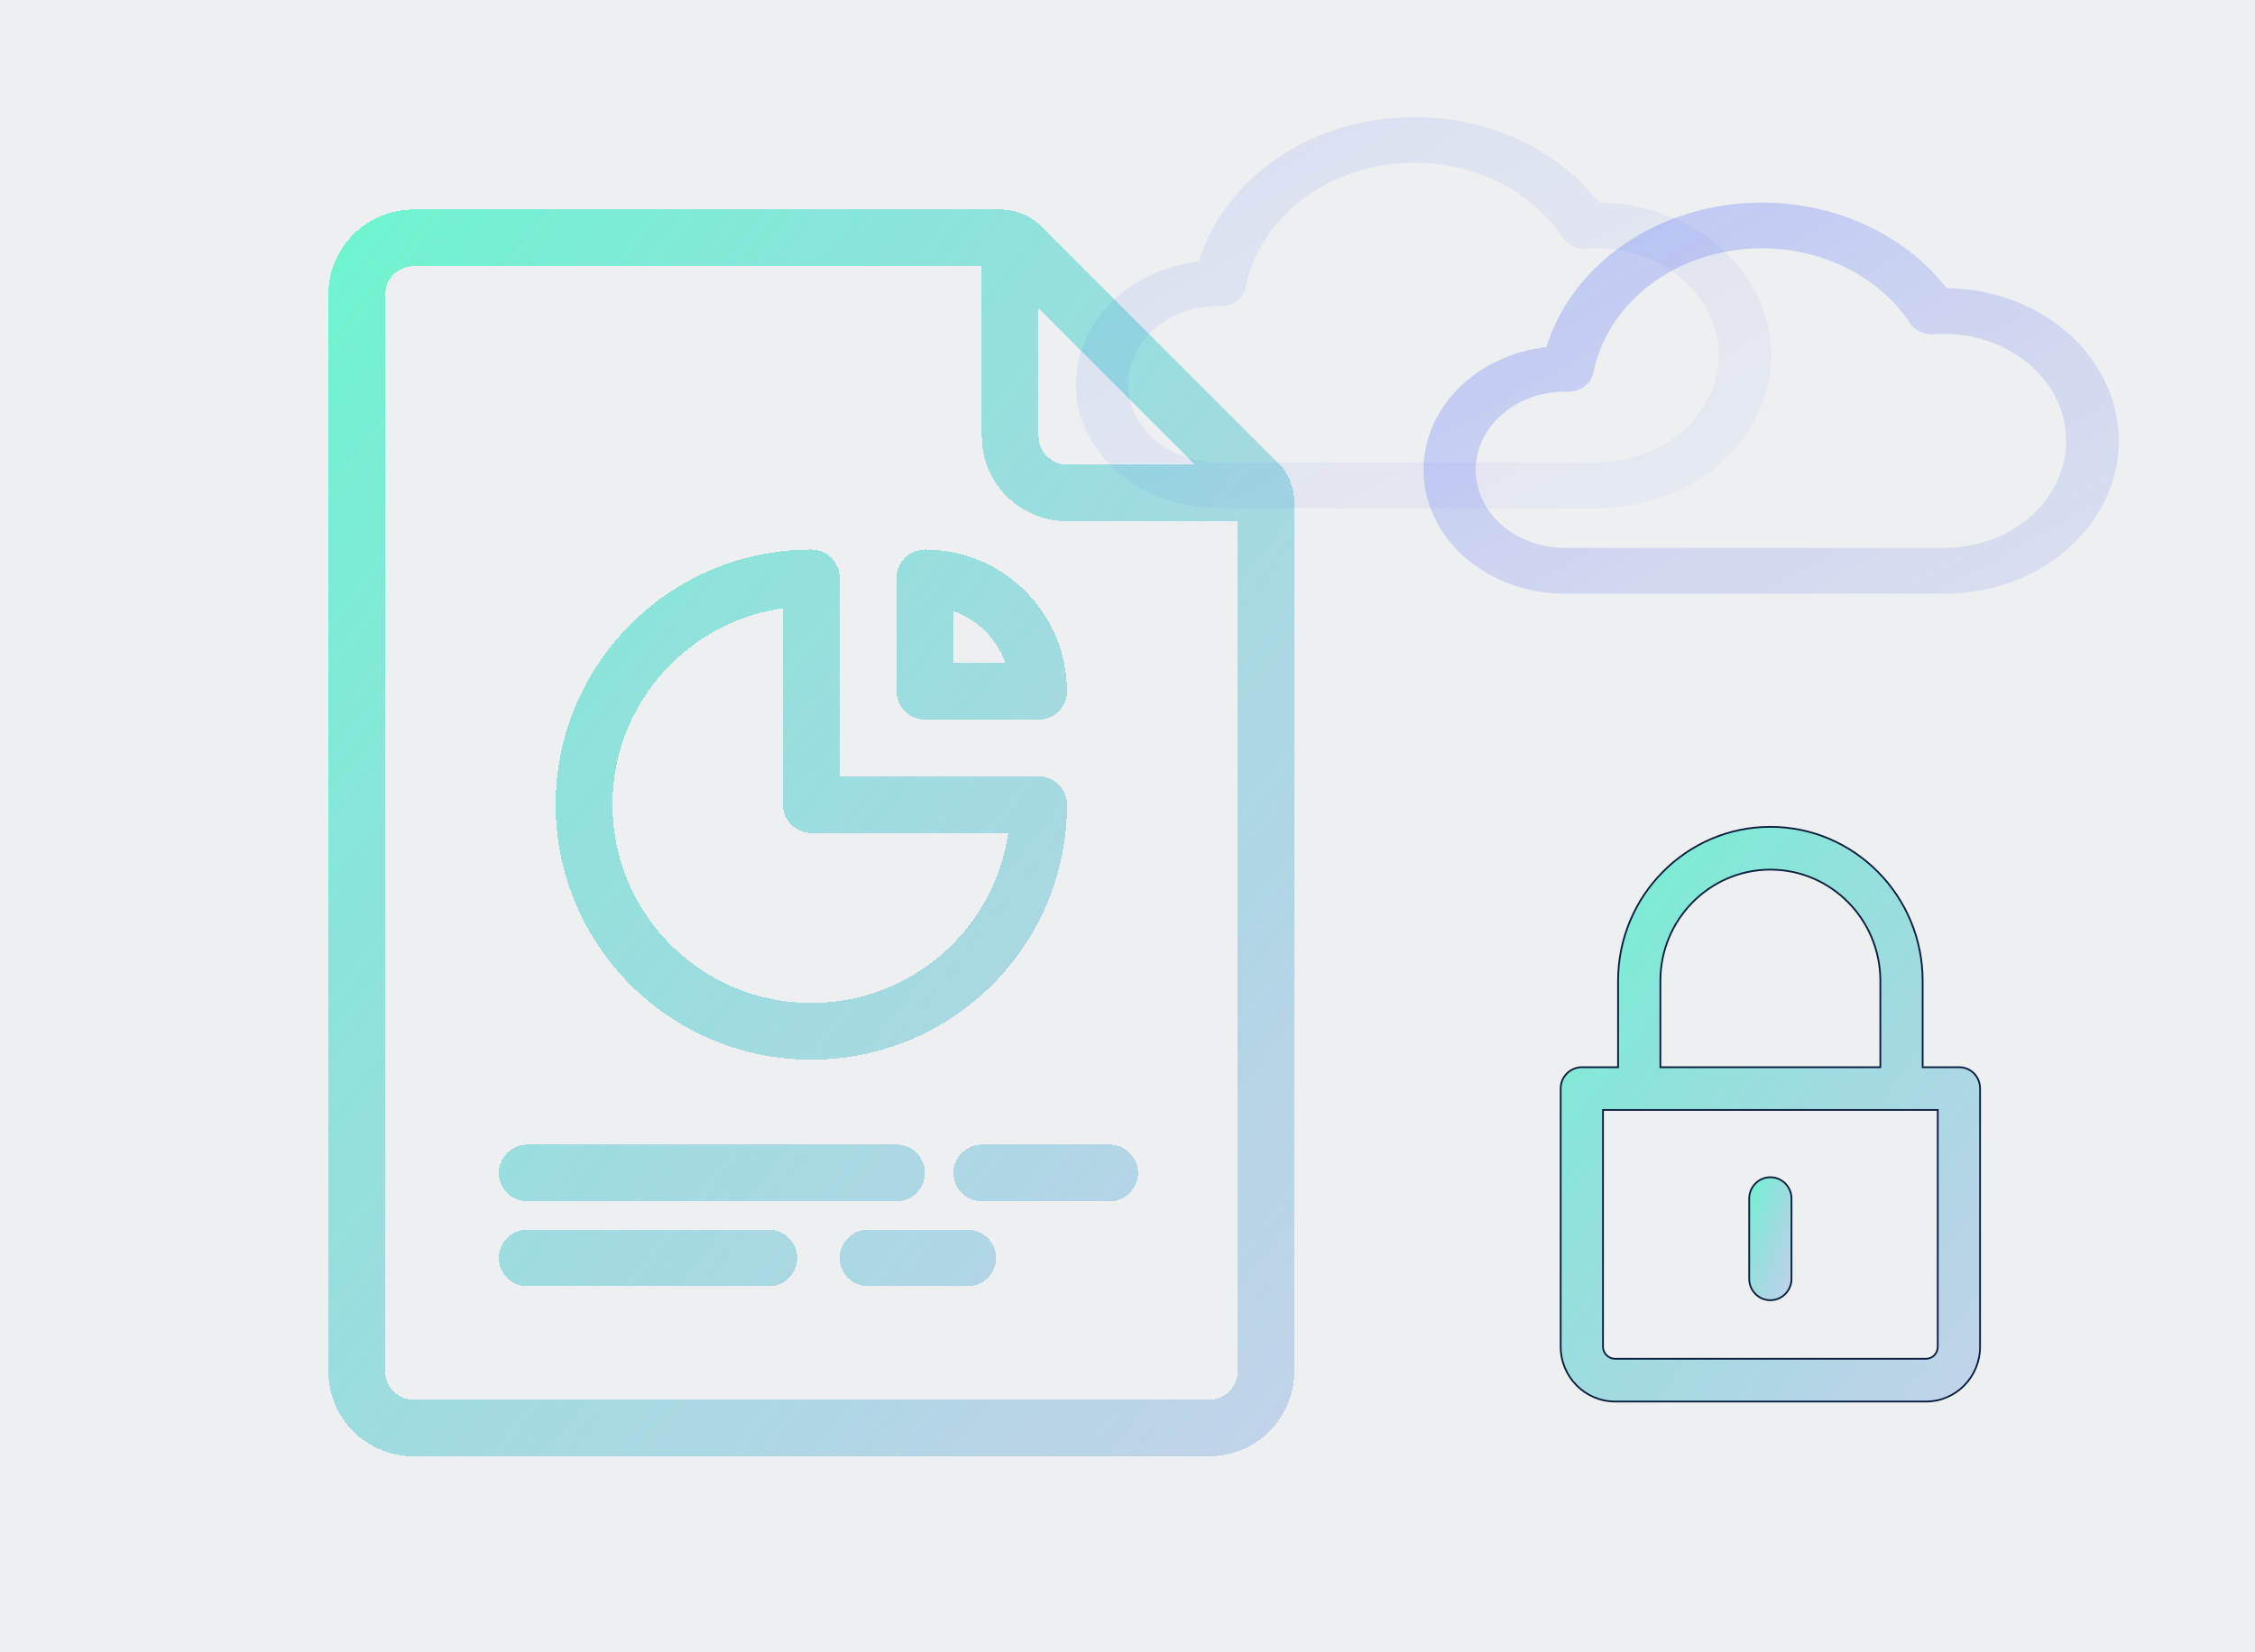 <svg width="1291" height="946" viewBox="0 0 1291 946" fill="none" xmlns="http://www.w3.org/2000/svg">
<rect width="1291" height="946" fill="#EDEFF1"/>
<g filter="url(#filter0_d_1147_613)">
<path d="M529.559 667.727C529.559 658.765 522.277 651.5 513.294 651.5H301.853L299.956 651.609C291.867 652.547 285.588 659.405 285.588 667.727C285.588 676.689 292.87 683.955 301.853 683.955H513.294L515.191 683.845C523.28 682.908 529.559 676.049 529.559 667.727Z" fill="url(#paint0_linear_1147_613)" fill-opacity="0.62" shape-rendering="crispEdges"/>
<path d="M553.956 700.182C562.939 700.182 570.221 707.447 570.221 716.409C570.221 724.731 563.942 731.59 555.853 732.527L553.956 732.636H497.029C488.047 732.636 480.765 725.371 480.765 716.409C480.765 708.087 487.044 701.228 495.133 700.291L497.029 700.182H553.956Z" fill="url(#paint1_linear_1147_613)" fill-opacity="0.62" shape-rendering="crispEdges"/>
<path d="M456.368 716.409C456.368 707.447 449.086 700.182 440.103 700.182H301.853L299.956 700.291C291.867 701.228 285.588 708.087 285.588 716.409C285.588 725.371 292.87 732.636 301.853 732.636H440.103L442 732.527C450.089 731.59 456.368 724.731 456.368 716.409Z" fill="url(#paint2_linear_1147_613)" fill-opacity="0.62" shape-rendering="crispEdges"/>
<path d="M635.279 651.5C644.262 651.5 651.544 658.765 651.544 667.727C651.544 676.049 645.265 682.908 637.176 683.845L635.279 683.955H562.088C553.105 683.955 545.824 676.689 545.824 667.727C545.824 659.405 552.102 652.547 560.191 651.609L562.088 651.5H635.279Z" fill="url(#paint3_linear_1147_613)" fill-opacity="0.62" shape-rendering="crispEdges"/>
<path fill-rule="evenodd" clip-rule="evenodd" d="M464.5 310.727C383.655 310.727 318.118 376.114 318.118 456.773C318.118 537.431 383.655 602.818 464.5 602.818C545.345 602.818 610.882 537.431 610.882 456.773L610.773 454.88C609.833 446.81 602.959 440.545 594.618 440.545H480.765V326.955C480.765 317.992 473.483 310.727 464.5 310.727ZM448.235 344.334V456.773L448.345 458.665C449.284 466.736 456.159 473 464.5 473H577.182L576.738 475.947C567.604 529.55 520.829 570.364 464.5 570.364C401.621 570.364 350.647 519.507 350.647 456.773C350.647 400.573 391.554 353.906 445.282 344.793L448.235 344.334Z" fill="url(#paint4_linear_1147_613)" fill-opacity="0.62" shape-rendering="crispEdges"/>
<path fill-rule="evenodd" clip-rule="evenodd" d="M513.294 326.955C513.294 317.992 520.576 310.727 529.559 310.727C572.963 310.727 608.66 344.732 610.798 388.226L610.877 391.466C611.101 400.581 603.756 408.091 594.618 408.091H529.559C520.576 408.091 513.294 400.826 513.294 391.864V326.955ZM545.824 345.957V375.636H575.572L574.63 373.167C569.374 360.567 558.964 350.668 546.064 346.041L545.824 345.957Z" fill="url(#paint5_linear_1147_613)" fill-opacity="0.62" shape-rendering="crispEdges"/>
<path fill-rule="evenodd" clip-rule="evenodd" d="M596.013 125.506C589.912 119.419 581.638 116 573.011 116H236.794C209.846 116 188 137.796 188 164.682V781.318C188 808.204 209.846 830 236.794 830H692.206C719.154 830 741 808.204 741 781.318V283.602C741 274.995 737.573 266.74 731.472 260.653L596.013 125.506ZM562.088 148.455H236.794C227.811 148.455 220.529 155.72 220.529 164.682V781.318C220.529 790.28 227.811 797.545 236.794 797.545H692.206C701.189 797.545 708.471 790.28 708.471 781.318V294.5H610.882C584.897 294.5 563.655 274.233 562.171 248.679L562.088 245.818V148.455ZM684.074 262.045L594.618 172.795V245.818C594.618 254.14 600.896 260.999 608.986 261.936L610.882 262.045H684.074Z" fill="url(#paint6_linear_1147_613)" fill-opacity="0.62" shape-rendering="crispEdges"/>
</g>
<path opacity="0.41" d="M1113.77 339.983H895.876C875.333 339.965 855.566 333.105 840.58 320.792C825.594 308.478 816.512 291.633 815.172 273.669C813.833 255.706 820.338 237.968 833.368 224.051C846.398 210.133 864.978 201.078 885.344 198.719C891.738 178.042 904.764 159.405 922.877 145.018C940.991 130.632 963.432 121.098 987.541 117.549C1011.65 113.999 1036.42 116.582 1058.9 124.991C1081.38 133.4 1100.65 147.283 1114.4 164.993C1140.72 165.285 1165.84 174.669 1184.31 191.107C1202.77 207.544 1213.08 229.705 1213 252.769C1212.92 275.834 1202.45 297.937 1183.86 314.272C1165.28 330.608 1140.09 339.854 1113.77 340V339.983ZM895.876 224.325C882.341 224.325 869.361 229.037 859.79 237.423C850.22 245.81 844.843 257.184 844.843 269.045C844.843 280.905 850.22 292.28 859.79 300.666C869.361 309.053 882.341 313.764 895.876 313.764H1113.77C1132.18 313.572 1149.75 307.03 1162.69 295.558C1175.62 284.086 1182.88 268.607 1182.88 252.479C1182.88 236.351 1175.62 220.873 1162.69 209.4C1149.75 197.928 1132.18 191.387 1113.77 191.194C1111.88 191.194 1109.88 191.273 1107.66 191.447C1104.83 191.661 1101.99 191.166 1099.47 190.019C1096.96 188.873 1094.86 187.122 1093.44 184.972C1083.35 169.724 1068.15 157.568 1049.9 150.158C1031.65 142.747 1011.24 140.441 991.445 143.553C971.649 146.664 953.426 155.043 939.255 167.55C925.084 180.057 915.652 196.084 912.242 213.453C911.637 216.559 909.776 219.369 906.999 221.37C904.223 223.372 900.717 224.43 897.123 224.351H896.425L895.876 224.325Z" fill="url(#paint7_linear_1147_613)" fill-opacity="0.62"/>
<path opacity="0.15" d="M914.771 290.983H696.876C676.333 290.965 656.566 284.105 641.58 271.792C626.594 259.478 617.512 242.633 616.172 224.669C614.833 206.706 621.338 188.968 634.368 175.051C647.398 161.133 665.978 152.078 686.344 149.719C692.738 129.042 705.764 110.405 723.877 96.018C741.991 81.632 764.432 72.098 788.541 68.549C812.65 64.999 837.415 67.582 859.9 75.991C882.384 84.4 901.645 98.283 915.399 115.993C941.718 116.285 966.842 125.669 985.306 142.107C1003.77 158.544 1014.08 180.705 1014 203.769C1013.92 226.834 1003.45 248.937 984.864 265.272C966.282 281.608 941.092 290.854 914.771 291V290.983ZM696.876 175.325C683.341 175.325 670.361 180.037 660.79 188.423C651.22 196.81 645.843 208.184 645.843 220.045C645.843 231.905 651.22 243.28 660.79 251.666C670.361 260.053 683.341 264.764 696.876 264.764H914.771C933.175 264.572 950.75 258.03 963.687 246.558C976.623 235.086 983.878 219.607 983.878 203.479C983.878 187.351 976.623 171.873 963.687 160.4C950.75 148.928 933.175 142.387 914.771 142.194C912.876 142.194 910.882 142.273 908.658 142.447C905.83 142.661 902.992 142.166 900.473 141.019C897.955 139.873 895.861 138.122 894.436 135.972C884.349 120.724 869.148 108.568 850.9 101.158C832.652 93.747 812.242 91.441 792.445 94.553C772.649 97.664 754.426 106.043 740.255 118.55C726.084 131.057 716.652 147.084 713.242 164.453C712.637 167.559 710.776 170.369 707.999 172.37C705.223 174.372 701.717 175.43 698.123 175.351H697.425L696.876 175.325Z" fill="url(#paint8_linear_1147_613)" fill-opacity="0.62"/>
<path d="M1013.54 473.5C1061.63 473.5 1100.73 513.05 1100.73 561.675V611.144H1121.58C1128.27 611.144 1133.59 616.511 1133.59 623.283V771.236C1133.59 788.549 1119.76 802.609 1102.64 802.609H924.673C907.551 802.609 893.5 788.545 893.5 771.236V623.283C893.5 616.522 899.037 611.144 905.739 611.144H926.358V561.733C926.358 513.077 965.456 473.5 1013.54 473.5ZM917.717 771.236C917.717 775.038 920.925 778.128 924.673 778.128H1102.64C1106.41 778.128 1109.37 775.015 1109.37 771.236V635.626H917.717V771.236ZM1013.54 498.01C978.812 498.01 950.575 526.601 950.575 561.733V611.144H1076.51V561.675C1076.51 526.574 1048.28 498.01 1013.54 498.01Z" fill="url(#paint9_linear_1147_613)" fill-opacity="0.62" stroke="#0A1E3F"/>
<path d="M1013.54 674.164C1020.23 674.164 1025.65 679.645 1025.65 686.419V732.335C1025.65 739.109 1020.23 744.59 1013.54 744.59C1006.85 744.59 1001.43 739.109 1001.43 732.335V686.419C1001.43 679.645 1006.85 674.164 1013.54 674.164Z" fill="url(#paint10_linear_1147_613)" fill-opacity="0.62" stroke="#0A1E3F"/>
<defs>
<filter id="filter0_d_1147_613" x="184" y="116" width="561" height="722" filterUnits="userSpaceOnUse" color-interpolation-filters="sRGB">
<feFlood flood-opacity="0" result="BackgroundImageFix"/>
<feColorMatrix in="SourceAlpha" type="matrix" values="0 0 0 0 0 0 0 0 0 0 0 0 0 0 0 0 0 0 127 0" result="hardAlpha"/>
<feOffset dy="4"/>
<feGaussianBlur stdDeviation="2"/>
<feComposite in2="hardAlpha" operator="out"/>
<feColorMatrix type="matrix" values="0 0 0 0 0.345 0 0 0 0 0.451 0 0 0 0 0.871 0 0 0 1 0"/>
<feBlend mode="normal" in2="BackgroundImageFix" result="effect1_dropShadow_1147_613"/>
<feBlend mode="normal" in="SourceGraphic" in2="effect1_dropShadow_1147_613" result="shape"/>
</filter>
<linearGradient id="paint0_linear_1147_613" x1="414.424" y1="-220.891" x2="1273.02" y2="461.22" gradientUnits="userSpaceOnUse">
<stop stop-color="#00FFB2" stop-opacity="0.9"/>
<stop offset="0.984" stop-color="#5873DE" stop-opacity="0.34"/>
</linearGradient>
<linearGradient id="paint1_linear_1147_613" x1="414.424" y1="-220.891" x2="1273.02" y2="461.22" gradientUnits="userSpaceOnUse">
<stop stop-color="#00FFB2" stop-opacity="0.9"/>
<stop offset="0.984" stop-color="#5873DE" stop-opacity="0.34"/>
</linearGradient>
<linearGradient id="paint2_linear_1147_613" x1="414.424" y1="-220.891" x2="1273.02" y2="461.22" gradientUnits="userSpaceOnUse">
<stop stop-color="#00FFB2" stop-opacity="0.9"/>
<stop offset="0.984" stop-color="#5873DE" stop-opacity="0.34"/>
</linearGradient>
<linearGradient id="paint3_linear_1147_613" x1="414.424" y1="-220.891" x2="1273.02" y2="461.22" gradientUnits="userSpaceOnUse">
<stop stop-color="#00FFB2" stop-opacity="0.9"/>
<stop offset="0.984" stop-color="#5873DE" stop-opacity="0.34"/>
</linearGradient>
<linearGradient id="paint4_linear_1147_613" x1="414.424" y1="-220.891" x2="1273.02" y2="461.22" gradientUnits="userSpaceOnUse">
<stop stop-color="#00FFB2" stop-opacity="0.9"/>
<stop offset="0.984" stop-color="#5873DE" stop-opacity="0.34"/>
</linearGradient>
<linearGradient id="paint5_linear_1147_613" x1="414.424" y1="-220.891" x2="1273.02" y2="461.22" gradientUnits="userSpaceOnUse">
<stop stop-color="#00FFB2" stop-opacity="0.9"/>
<stop offset="0.984" stop-color="#5873DE" stop-opacity="0.34"/>
</linearGradient>
<linearGradient id="paint6_linear_1147_613" x1="414.424" y1="-220.891" x2="1273.02" y2="461.22" gradientUnits="userSpaceOnUse">
<stop stop-color="#00FFB2" stop-opacity="0.9"/>
<stop offset="0.984" stop-color="#5873DE" stop-opacity="0.34"/>
</linearGradient>
<linearGradient id="paint7_linear_1147_613" x1="977.96" y1="10.309" x2="1211.2" y2="435.388" gradientUnits="userSpaceOnUse">
<stop stop-color="#1B41FF"/>
<stop offset="0.984" stop-color="#5873DE" stop-opacity="0.34"/>
</linearGradient>
<linearGradient id="paint8_linear_1147_613" x1="778.96" y1="-38.691" x2="1012.2" y2="386.388" gradientUnits="userSpaceOnUse">
<stop stop-color="#1B41FF"/>
<stop offset="0.984" stop-color="#5873DE" stop-opacity="0.34"/>
</linearGradient>
<linearGradient id="paint9_linear_1147_613" x1="991.714" y1="317.243" x2="1382.8" y2="610.222" gradientUnits="userSpaceOnUse">
<stop stop-color="#00FFB2" stop-opacity="0.9"/>
<stop offset="0.984" stop-color="#5873DE" stop-opacity="0.34"/>
</linearGradient>
<linearGradient id="paint10_linear_1147_613" x1="1011.26" y1="639.963" x2="1067.72" y2="660.409" gradientUnits="userSpaceOnUse">
<stop stop-color="#00FFB2" stop-opacity="0.9"/>
<stop offset="0.984" stop-color="#5873DE" stop-opacity="0.34"/>
</linearGradient>
</defs>
</svg>
